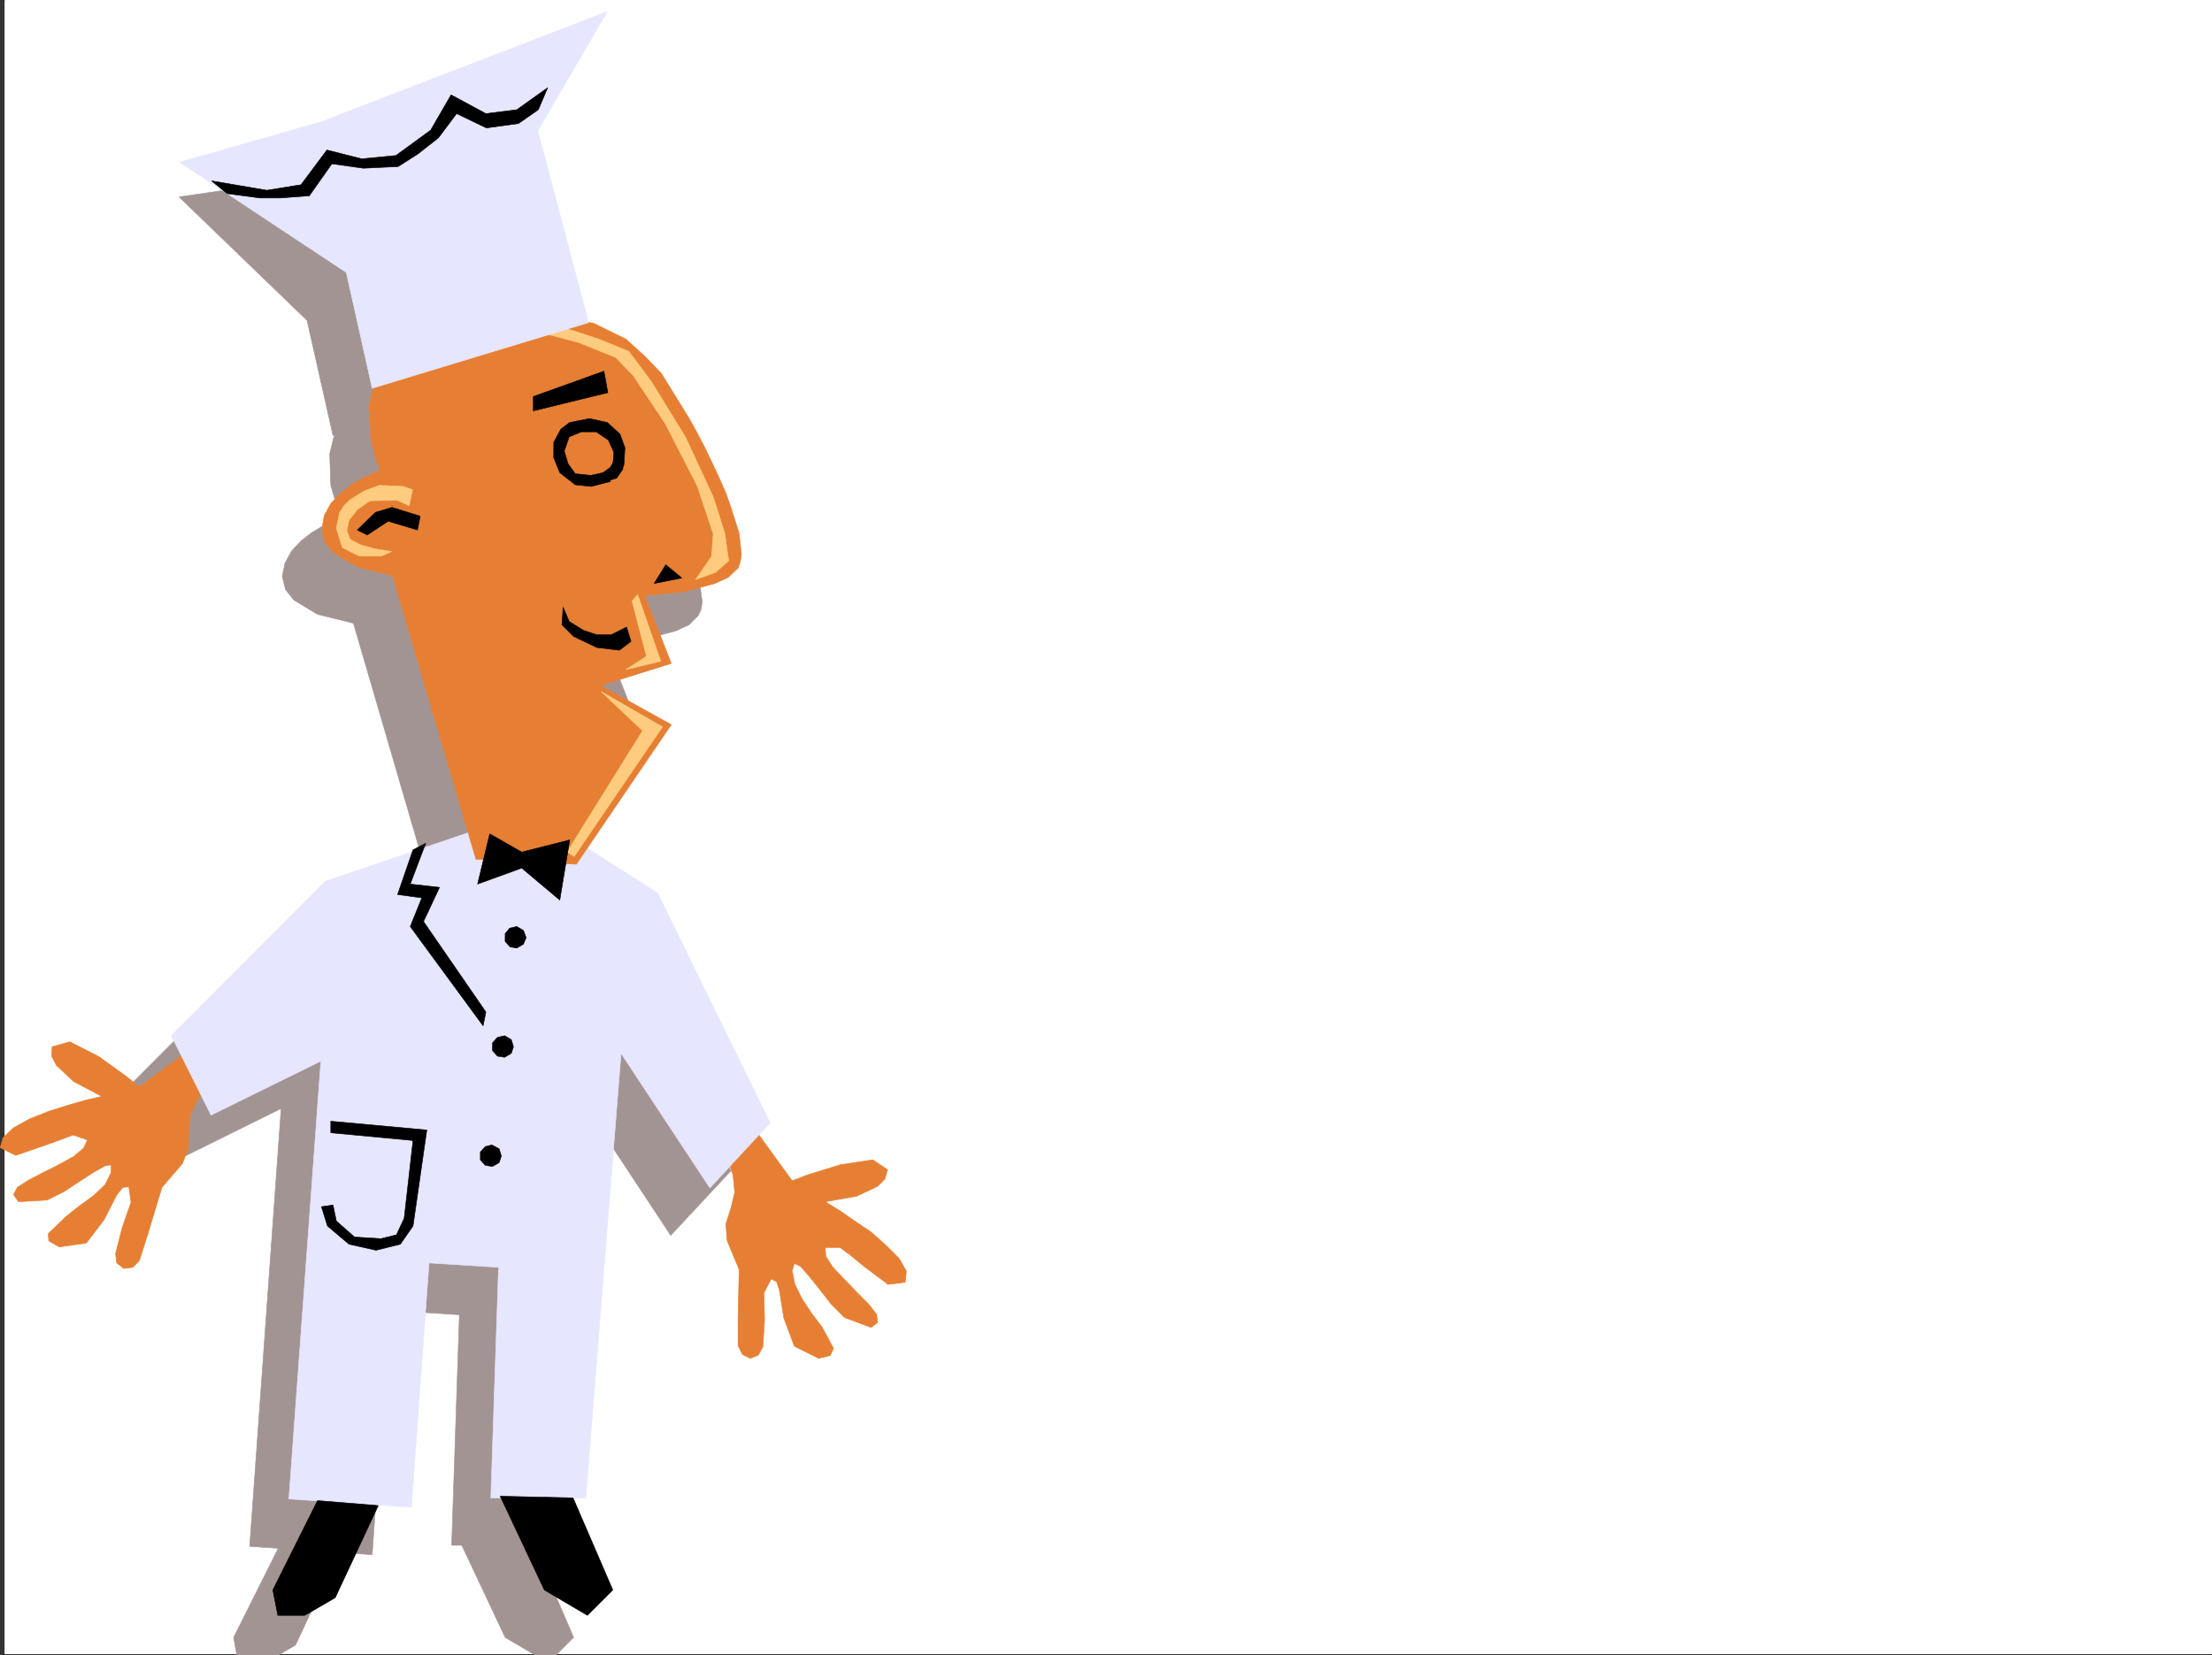 <svg xmlns="http://www.w3.org/2000/svg" width="3003.354" height="2248.25"><rect width="100%" height="100%" fill="#333333" stroke="none"/><defs><clipPath id="a"><path d="M0 0h2997v2244.137H0Zm0 0"/></clipPath><clipPath id="b"><path d="M619 2094h154v152.09H619Zm0 0"/></clipPath><clipPath id="c"><path d="M619 2093h155v153.09H619Zm0 0"/></clipPath><clipPath id="d"><path d="M310 2100h144v146.09H310Zm0 0"/></clipPath><clipPath id="e"><path d="M310 2099h144v147.09H310Zm0 0"/></clipPath></defs><path fill="#fff" d="M6.338 2246.297h2997.016V0H6.338Zm0 0"/><g clip-path="url(#a)" transform="translate(6.338 2.16)"><path fill="#fff" fill-rule="evenodd" stroke="#fff" stroke-linecap="square" stroke-linejoin="bevel" stroke-miterlimit="10" stroke-width=".743" d="M.742 2244.137h2995.531V-2.16H.743Zm0 0"/></g><path fill="#a39494" fill-rule="evenodd" stroke="#a39494" stroke-linecap="square" stroke-linejoin="bevel" stroke-miterlimit="10" stroke-width=".743" d="m697.159 1186.45 142.363 90.636 152.84 313.07-81.68 87.625-120.625-182.754-47.934 603.704H613.248l10.48-313.075-95.171-6.02-23.223 331.84-166.332-11.257 42.696-594.711-148.344 73.43-53.922-107.88 209.031-209.73 220.29-74.879zm0 0"/><path fill="#a39494" fill-rule="evenodd" stroke="#a39494" stroke-linecap="square" stroke-linejoin="bevel" stroke-miterlimit="10" stroke-width=".743" d="m635.694 490.586 56.222 3.754 60.684 8.996 44.184 21.738 26.238 23.969 21.738 22.441 37.457 60.684 10.48 20.215 10.516 20.215 10.48 20.254 9.735 20.957 8.25 20.214 7.469 19.473 10.52 35.23 3.714 28.465-1.488 10.477-3.754 8.21-12.746 12.747-17.945 8.25-42.739 11.223-52.433 5.238 35.972 92.16-95.91 29.95 95.91 53.179-128.87 189.477-137.126-6.727-112.375-384.977-48.718-12.003-32.22-19.473-11.218-14.23-4.496-17.989 3.75-17.945 8.957-16.5 12.746-13.492 14.23-11.22 15.016-8.995 12.707-5.98 12.746-5.239-5.238-12.746-8.992-31.438-1.488-42.699 5.242-21.738 10.476-20.957 8.25-9.734 9.739-8.997 11.218-8.992 12.75-7.508 28.465-14.23 29.246-11.965 27.72-9.738 23.226-6.762zm0 0"/><path fill="#a39494" fill-rule="evenodd" stroke="#a39494" stroke-linecap="square" stroke-linejoin="bevel" stroke-miterlimit="10" stroke-width=".743" d="m745.092 502.59-292.937 89.148-35.227-156.554-173.84-167.778 149.13-21.742 272.722-81.64 35.187 157.3zm0 0"/><g clip-path="url(#b)" transform="translate(6.338 2.16)"><path fill="#a39494" fill-rule="evenodd" d="m718.54 2096.57 53.96 125.082-34.488 34.446-58.453-34.446-59.942-127.308zm0 0"/></g><g clip-path="url(#c)" transform="translate(6.338 2.16)"><path fill="none" stroke="#a39494" stroke-linecap="square" stroke-linejoin="bevel" stroke-miterlimit="10" stroke-width=".743" d="m718.54 2096.57 53.96 125.082-34.488 34.446-58.453-34.446-59.942-127.308Zm0 0"/></g><g clip-path="url(#d)" transform="translate(6.338 2.16)"><path fill="#a39494" fill-rule="evenodd" d="m453.285 2107.05-58.414 125.083-41.21 23.965h-36.716l-6.023-34.446 60.723-121.328zm0 0"/></g><g clip-path="url(#e)" transform="translate(6.338 2.16)"><path fill="none" stroke="#a39494" stroke-linecap="square" stroke-linejoin="bevel" stroke-miterlimit="10" stroke-width=".743" d="m453.285 2107.05-58.414 125.083-41.21 23.965h-36.716l-6.023-34.446 60.723-121.328Zm0 0"/></g><path fill="#e67f33" fill-rule="evenodd" stroke="#e67f33" stroke-linecap="square" stroke-linejoin="bevel" stroke-miterlimit="10" stroke-width=".743" d="M261.819 1422.379 189.17 1476.3l-16.5-13.492-38.203-27.684-39.722-20.254-23.97 6.766-.741 12.707 6.722 12.746 23.227 21.742 38.238 20.215-22.48 5.238-23.227 6.727-26.234 8.25-26.239 10.476-21.699 12.004-14.234 13.488-3.75 13.454 20.957 10.515 38.98-13.488 20.957-7.508 17.989-6.723 19.472 6.723-5.242 11.223-13.488 11.261-20.215 11.22-20.996 10.48-20.215 10.52-14.977 9.734-5.238 9.734 6.727 9.738 38.98-2.27 22.446-11.222 21.738-14.23 19.472-12.747 15.012-8.25 8.215-1.488v10.48l-8.215 16.5-15.754 14.977-19.472 14.23-17.989 14.235-23.965 23.223.743 9.738 14.23 8.211 36.715-5.238 23.969-31.438 17.242-33.703 8.25-10.48 8.25-.782 2.973 20.996-11.965 34.446-8.992 35.191 1.484 12.746 9.738 7.508 12.004-1.523 8.992-8.996 11.223-35.188 19.469-64.398 27.722-32.22 8.25-20.995.743-21.7 1.527-22.484 9.734-20.957 14.977-20.957zm760.491 107.84 53.22 73.43 19.468-7.508 45.711-14.235 44.22-6.722 20.214 13.488-3.754 12.707-9.734 9.738-28.465 13.488-42.696 7.508 19.47 11.965 19.472 13.488 23.227 15.72 20.253 17.983 17.946 17.989 9.777 17.203-1.527 14.976-23.223 3.008-32.965-24.71-17.242-14.231-14.973-11.223h-20.215l.743 11.965 9.734 14.977 15.719 16.5 16.5 17.203 15.719 15.758 11.261 14.23 1.485 11.223-8.992 6.726-35.973-13.492-17.984-17.945-15.72-20.215-14.976-18.73-11.262-12.747-8.21-3.754-3.008 9.739 3.75 18.726 9.738 19.473 12.746 19.473 14.23 18.73 15.72 29.207-4.497 9.734-15.719 3.754-32.96-16.46-14.27-38.2-5.984-37.46-3.754-12.005-7.465-3.71-9.738 18.687.742 37.457-2.266 35.973-5.984 11.222-11.219 4.496-10.52-5.238-5.984-12.004v-35.933l1.488-67.41-16.46-39.684-1.528-22.484 6.766-20.958 5.238-21.738-2.266-23.226-8.21-23.97zm0 0"/><path fill="#e6e6ff" fill-rule="evenodd" stroke="#e6e6ff" stroke-linecap="square" stroke-linejoin="bevel" stroke-miterlimit="10" stroke-width=".743" d="m750.334 1122.016 142.364 90.632 152.84 312.329-81.641 88.406-120.625-182.754-47.973 603.707H666.424l10.48-313.113-94.39-5.985-23.965 331.805-166.332-11.223 43.438-594.71-149.086 73.39-53.957-107.84 209.027-209.73 220.29-74.914zm0 0"/><path fill="#e67f33" fill-rule="evenodd" stroke="#e67f33" stroke-linecap="square" stroke-linejoin="bevel" stroke-miterlimit="10" stroke-width=".743" d="m688.909 426.191 56.183 3.754 60.684 8.993 44.222 21.699 26.239 23.968 21.699 22.485 37.457 60.68 11.262 20.214L957.13 608.2l9.739 20.215 9.734 20.996 8.992 20.215 6.766 19.473 11.222 35.191 3.012 28.465-1.488 10.476-3.012 8.25-13.488 12.75-17.985 8.211-41.957 11.258-53.214 5.242 35.972 92.118-95.91 29.953 95.91 53.176-128.87 189.515-136.345-6.722-113.156-385.02-47.933-11.965-32.965-19.473-11.258-14.23-3.754-17.988 3.012-17.985 8.992-16.46 12.746-13.489 14.23-11.223 14.977-8.992 12.746-6.023 12.746-5.238-5.238-12.707-8.25-32.22-2.27-41.952 5.243-21.703 10.515-20.997 8.211-9.734 9.777-8.996 11.22-8.953 12.75-7.508 29.206-14.23 28.465-12.004 27.723-9.735 23.222-6.726zm0 0"/><path fill="#ffcc7f" fill-rule="evenodd" stroke="#ffcc7f" stroke-linecap="square" stroke-linejoin="bevel" stroke-miterlimit="10" stroke-width=".743" d="m701.655 438.938 65.922 6.722 45.707 14.977 40.468 16.5 30.696 41.172 46.488 75.66 37.457 80.898 15.719 49.422 5.238 37.457-17.984 15.719-26.98 9.734 21.741-31.433 2.266-30.735-21.738-65.14-43.442-84.653-43.476-65.18-23.97-24.71-50.206-20.215-39.723-10.477-44.183-5.242zm164.062 368.515 31.477 90.598-47.196 11.258 27.723-17.985-19.473-74.918zm33.743 179.742-83.165-47.933 56.188 53.175-102.64 164.805 9.737 5.985zM560.034 665.129l-4.496 21.703-16.461-7.469-36.715.742-17.242 11.965-11.262 14.23-2.973 14.235 4.496 12.004 14.235 7.469 18.726 5.277L531.57 749l-13.489 6.02h-30.734l-22.48-11.258-8.211-26.2 4.496-21.738 5.98-8.992 8.25-8.21 19.473-12.005 20.215-7.469 32.218 1.485zm0 0"/><path fill-rule="evenodd" stroke="#000" stroke-linecap="square" stroke-linejoin="bevel" stroke-miterlimit="10" stroke-width=".743" d="m925.659 784.973-21.704-17.989-15.753 25.457zm-74.919 66.664-20.956 10.48h-19.512l-17.984-5.984-19.473-12.004-8.25-19.469-1.485 23.965 15.758 15.719 31.434 15.015 30.734 3.715 15.719-11.965zm-30.73-347.559-95.875 34.445v19.473l101.153-24.71zM570.514 701.062l-38.203-11.964-22.48 6.726-24.711 23.969 13.488 6.762 28.465-18.727 39.726 11.965zm0 0"/><path fill="#e6e6ff" fill-rule="evenodd" stroke="#e6e6ff" stroke-linecap="square" stroke-linejoin="bevel" stroke-miterlimit="10" stroke-width=".743" d="m799.053 438.156-293.719 89.149-35.191-157.301L243.87 220.21l191.785-54.66L824.506 15.719 730.12 177.516Zm0 0"/><path fill-rule="evenodd" stroke="#000" stroke-linecap="square" stroke-linejoin="bevel" stroke-miterlimit="10" stroke-width=".743" d="m778.053 2034.336 53.961 125.078-34.45 34.45-58.452-34.45-59.942-127.348zm-264.469 10.477-58.457 125.081-41.21 23.97h-36.715l-6.727-34.45 60.684-121.367zM846.987 632.168l1.527-23.969-6.766-18.726-17.242-15.72-23.969-5.237-26.98 5.238-11.965 8.992-9.734 17.95v20.995l8.21 20.215 20.997 16.461 21.742 2.266 26.195-6.762-6.726-12.71-20.215 4.5-20.996-2.27-9.735-13.489-5.238-17.207 6.723-19.468 16.5-6.766h20.215l16.5 11.262 7.468 16.46-1.484 19.473zm0 0"/><path fill-rule="evenodd" stroke="#000" stroke-linecap="square" stroke-linejoin="bevel" stroke-miterlimit="10" stroke-width=".743" d="m835.768 622.434-6.766 11.964-14.976 11.262 10.48 7.465 12.746-3.715 8.25-12 1.485-10.48zm-134.113 665.129-8.992-1.524-6.766-7.469v-10.48l6.02-7.504 9.738-2.23 8.992 5.238 3.754 9.738-3.754 8.992zm-16.5 148.308-9.739-1.527-6.722-7.469v-10.477l6.722-7.507 9.739-2.23 8.992 5.241 3.012 9.735-3.012 8.992zm-16.461 148.305-9.739-1.524-6.761-7.468v-10.48l6.761-7.509 8.954-2.226 9.777 5.238 2.973 9.734-2.973 8.997zM560.776 1154.23l-20.957 60.684 32.96 4.496-15.757 38.945 98.922 134.817 3.754-18.73-84.688-122.852 21.738-46.41-39.726-4.496 20.996-55.446zm-111.629 368.52 130.36 11.965-18.731 130.36-17.203 24.71-33 8.211-36.715-8.21-29.207-24.712-8.25-26.238 15.754-2.227 4.5 21.7 24.71 21.742 35.97 2.226 20.96-5.238 10.516-22.484 11.965-105.61-111.63-10.476zM287.31 245.664l74.915 12.746 46.453-7.504 35.227-47.156 47.195 11.965 46.45-4.496 47.195-34.45 27.722-47.933 47.23 25.453 41.958-5.238 41.953-29.953-12.746 29.953-26.98 18.726-43.438 5.985-40.469-19.473-24.711 32.961-27.723 21.738-26.98 17.207-47.191 2.266-42.739-6.02-30.691 43.438-39.727 3.012h-26.98l-44.965-5.98zm377.63 886.828-16.5 68.192 59.937-21.743 51.692 43.442 13.488-81.64-65.18 16.5zm0 0"/></svg>
